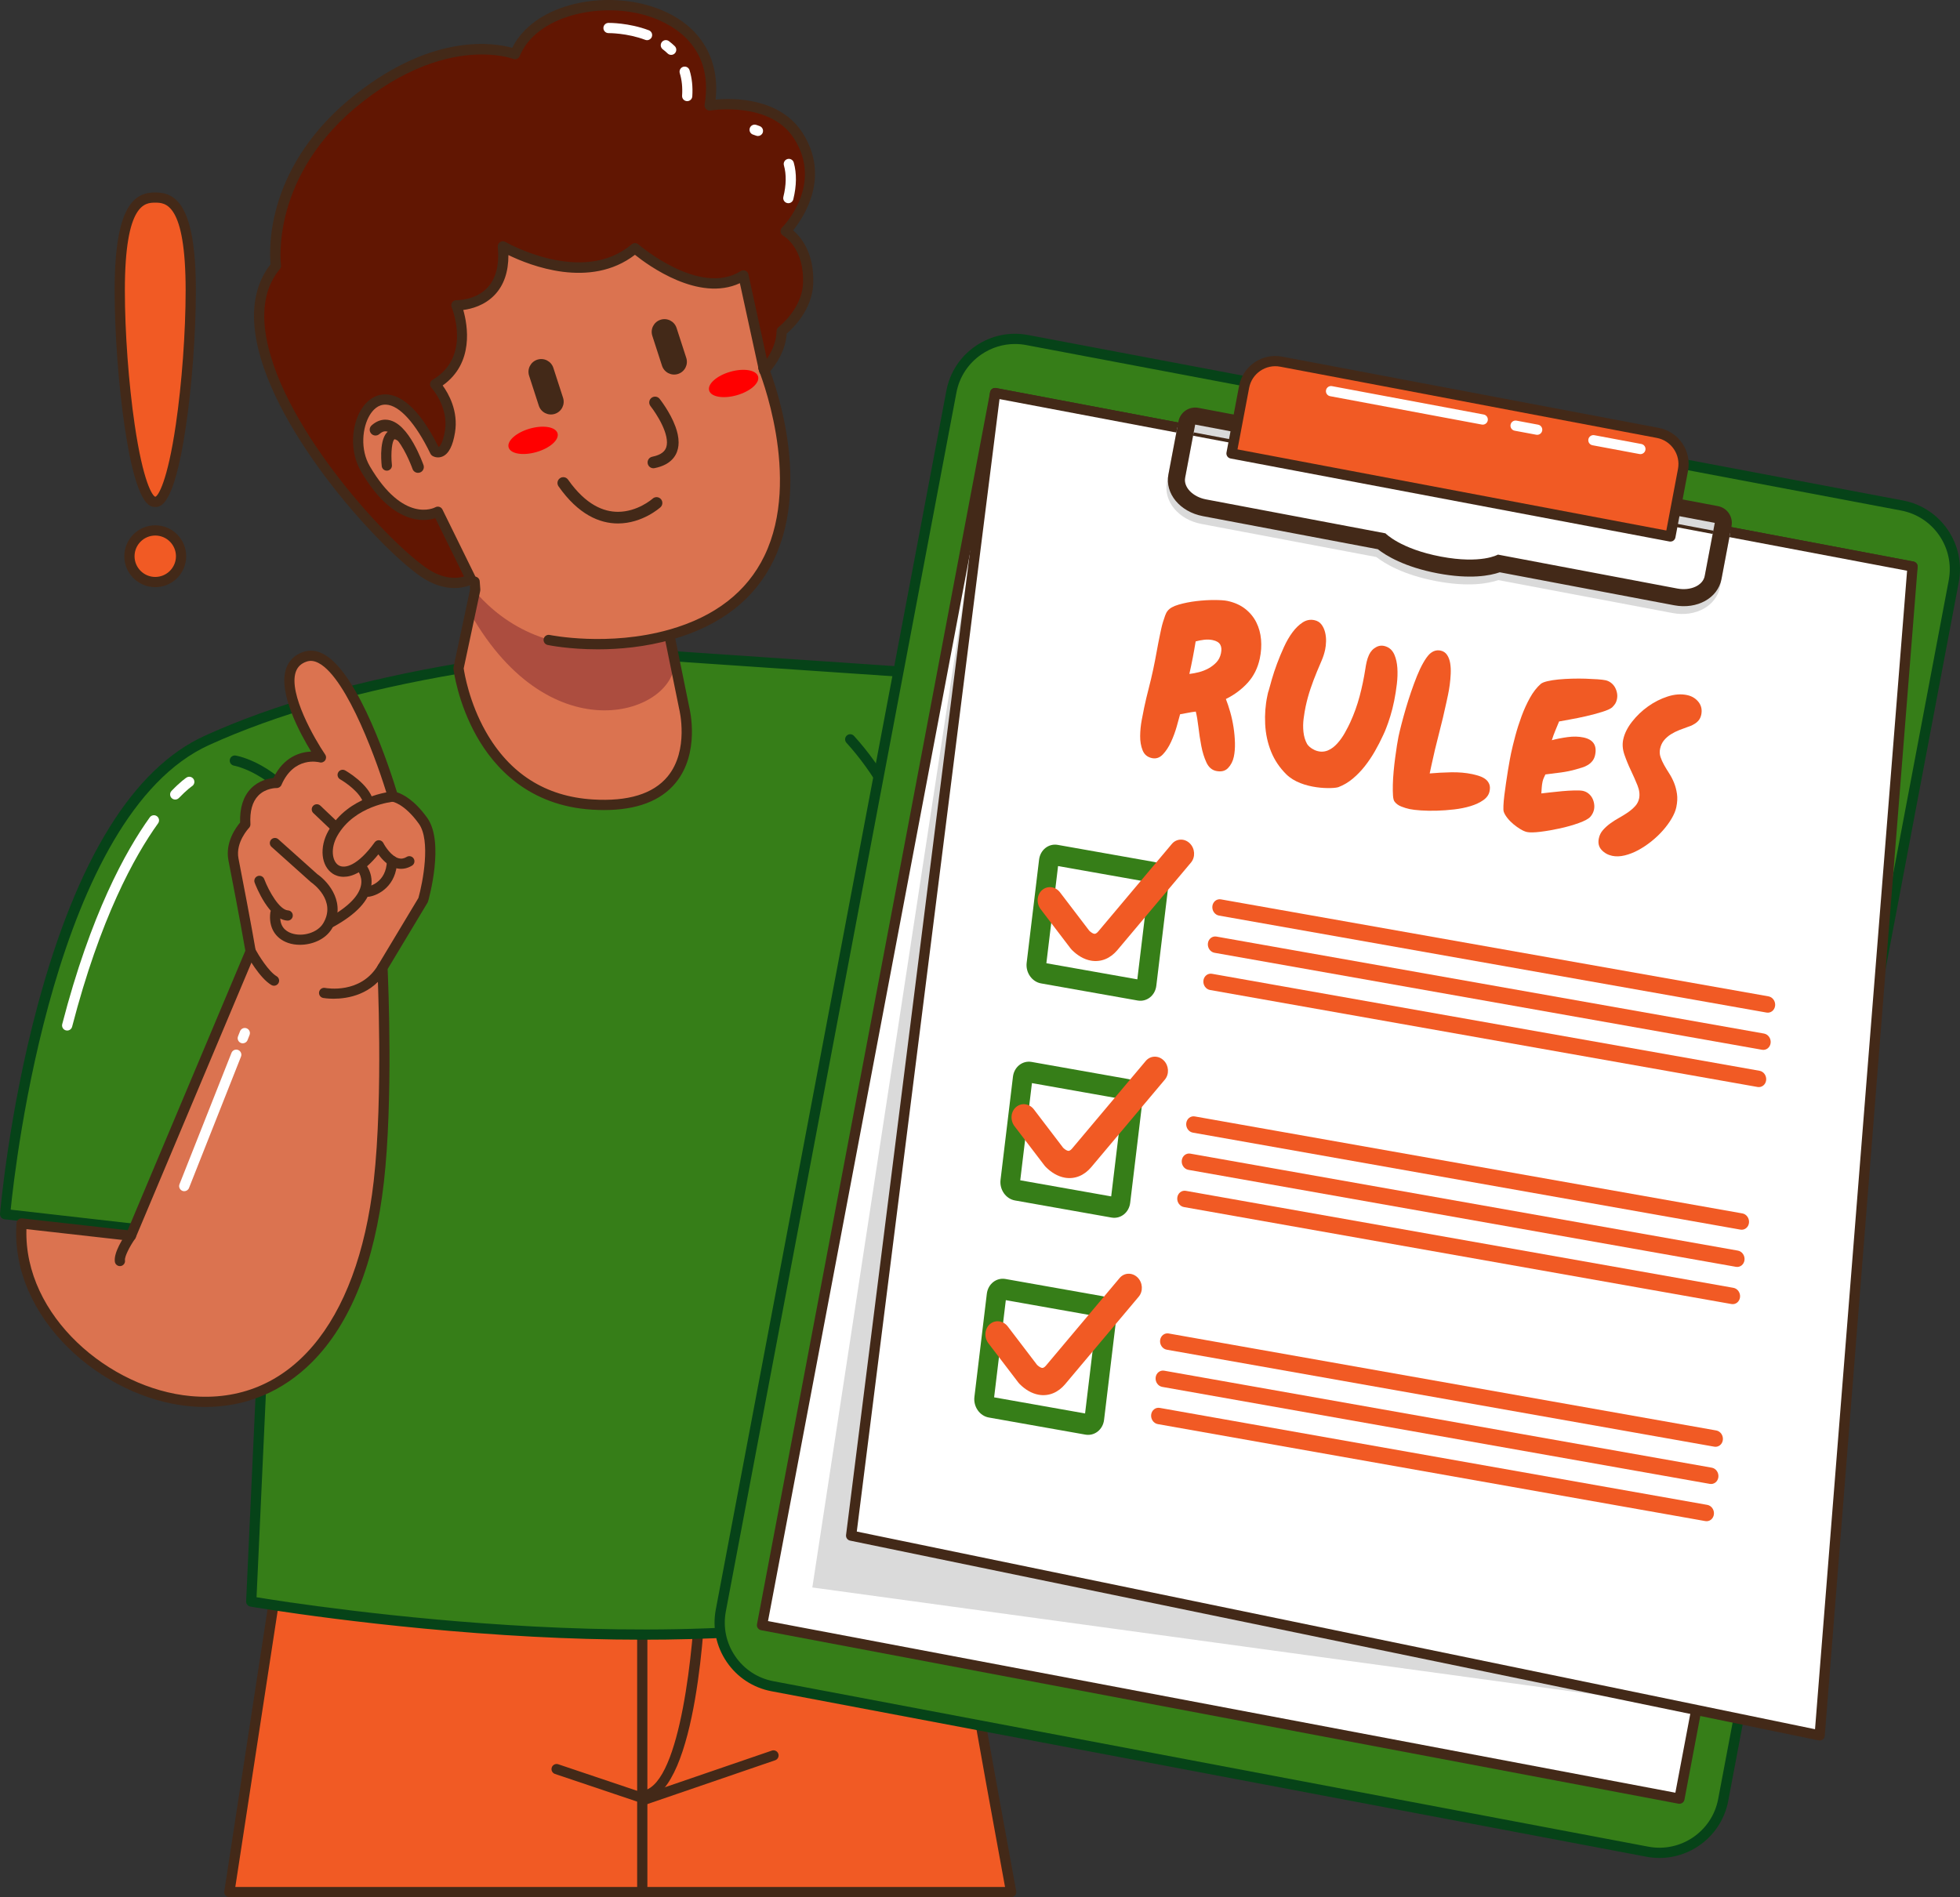 <?xml version="1.0" encoding="UTF-8"?> <svg xmlns="http://www.w3.org/2000/svg" xmlns:xlink="http://www.w3.org/1999/xlink" id="Layer_1" viewBox="0 0 766.676 742.221"><rect x="0" y="0" width="766.676" height="742.221" fill="#333333" stroke="none"/><radialGradient id="SVGID_1_" cx="-534.328" cy="1055.932" gradientTransform="matrix(224 -20.212 20.212 224 98642.797 -247216.047)" gradientUnits="userSpaceOnUse" r=".911"><stop offset="0" stop-color="#ffc5cc"></stop><stop offset=".031" stop-color="#ffc5cc"></stop><stop offset=".452" stop-color="#ffb1cc"></stop><stop offset=".679" stop-color="#ffabc5"></stop><stop offset=".998" stop-color="#ff9bb3"></stop><stop offset="1" stop-color="#ff9bb3"></stop></radialGradient><g><g><path d="m395.535 740.222c-9.222-49.986-22.073-121.314-23.242-136.824-.022-.297-262.381 5.112-262.381 5.112l-20.198 131.712z" fill="#f15a24"></path><g><path d="m395.536 742.221h-305.822c-.583 0-1.138-.255-1.518-.697s-.548-1.029-.459-1.605l20.198-131.712c.147-.961.964-1.677 1.936-1.697 0 0 65.59-1.352 131.183-2.667 32.797-.657 65.595-1.306 90.195-1.771 12.302-.232 22.553-.42 29.73-.539 3.592-.06 6.415-.103 8.339-.126.969-.012 1.713-.019 2.214-.021.773-.003 2.614-.009 2.755 1.861 1.197 15.87 15.059 92.403 23.215 136.611.108.585-.05 1.187-.43 1.643-.379.457-.943.72-1.536.72zm-303.492-4h301.089c-9.534-51.728-20.842-114.849-22.668-132.83-18.131.176-173.682 3.328-258.831 5.083z" fill="#432918"></path></g><g><path d="m251.231 740.088c-1.104 0-2-.896-2-2v-111.208c0-1.104.896-2 2-2s2 .896 2 2v111.208c0 1.104-.895 2-2 2z" fill="#432918"></path></g><g><path d="m252.299 704.444c-.917 0-1.743-.634-1.95-1.567-.24-1.078.44-2.146 1.519-2.386 14.543-3.232 19.496-57.368 20.178-77.955.037-1.104.951-1.96 2.065-1.933 1.104.037 1.969.961 1.933 2.065-.261 7.893-3.129 77.244-23.308 81.728-.148.033-.294.048-.437.048z" fill="#432918"></path></g><g><path d="m252.663 705.982-35.575-11.979c-1.047-.353-1.61-1.487-1.257-2.534s1.487-1.61 2.534-1.257l34.287 11.545 49.258-16.889c1.044-.358 2.182.199 2.541 1.244.358 1.044-.198 2.182-1.243 2.541z" fill="#432918"></path></g></g><path d="m2.772 473.286s12.946-155.357 78.946-185.357 154.256-34.853 154.256-34.853l225.21 15.318 9.94 97.71-96.554 60.904c9.744 46.771 14.257 189.267 14.257 189.267-91.96 42.772-289.782 8.554-289.782 8.554l6.42-139.854z" fill="#367e18"></path><g><path d="m118.235 462.336c-.183 0-.369-.025-.554-.079-1.062-.306-1.674-1.413-1.369-2.475 23.139-80.42 13.597-120.277 1.518-139.553-11.221-17.905-26.157-20.669-26.307-20.695-1.086-.188-1.819-1.219-1.634-2.306.184-1.087 1.206-1.823 2.297-1.639.677.112 16.714 2.984 28.932 22.355 12.584 19.949 22.632 60.943-.962 142.942-.252.879-1.053 1.45-1.921 1.45z" fill="#064318"></path></g><g><path d="m373.799 430.731c-.019 0-.037 0-.055-.001-1.104-.03-1.975-.949-1.945-2.054.024-.906 1.96-91.243-40.707-138.084-.744-.816-.685-2.081.132-2.825.816-.745 2.081-.686 2.825.132 22.914 25.155 33.042 62.151 37.504 88.759 4.818 28.73 4.25 51.897 4.244 52.128-.03 1.085-.919 1.945-1.998 1.945z" fill="#064318"></path></g><g><path d="m251.538 641.483c-15.06 0-29.605-.468-42.964-1.171-60.371-3.178-110.146-11.703-110.642-11.789-.993-.172-1.703-1.056-1.657-2.063l6.334-137.986-100.835-11.478c-1.074-.122-1.857-1.076-1.767-2.153.033-.391 3.384-39.509 14.785-81.783 15.407-57.124 37.386-92.527 65.327-105.228 26.776-12.172 60.17-21.696 99.254-28.31 1.091-.188 2.121.55 2.306 1.638.184 1.09-.549 2.122-1.639 2.306-38.743 6.556-71.805 15.979-98.266 28.007-60.252 27.387-75.809 163.856-77.598 181.77l100.743 11.469c1.045.119 1.82 1.028 1.772 2.079l-6.339 138.081c9.295 1.521 54.655 8.618 108.476 11.448 54.902 2.889 129.982 1.802 177.185-19.585-.491-14.564-5.075-143.929-14.173-187.596-.17-.817.185-1.654.891-2.1l95.506-60.243-9.644-94.799-193.803-13.181c-1.102-.074-1.935-1.029-1.86-2.131s1.012-1.937 2.131-1.859l195.486 13.296c.972.065 1.755.823 1.854 1.793l9.94 97.71c.077.755-.281 1.488-.923 1.894l-95.386 60.168c9.479 47.748 13.977 186.835 14.022 188.248.025.801-.429 1.539-1.156 1.877-36.421 16.94-89.475 21.671-137.36 21.671z" fill="#064318"></path></g><g><g><path d="m302.16 659.685 342.244 64.738c13.763 2.603 27.03-6.443 29.634-20.208l90.193-476.815c2.603-13.763-6.442-27.031-20.207-29.635l-342.243-64.736c-13.764-2.604-27.032 6.443-29.635 20.206l-90.194 476.817c-2.603 13.763 6.444 27.03 20.208 29.633z" fill="#367e18"></path><g><path d="m649.13 726.867c-1.681 0-3.385-.155-5.096-.479l-342.245-64.738c-7.182-1.357-13.405-5.431-17.522-11.47-4.118-6.038-5.637-13.318-4.279-20.5l90.194-476.817c1.358-7.181 5.432-13.403 11.471-17.521s13.32-5.641 20.501-4.278l342.242 64.736c14.825 2.805 24.604 17.147 21.801 31.973l-90.192 476.815c-2.481 13.113-13.991 22.279-26.875 22.279zm-252.113-592.287c-4.648 0-9.188 1.391-13.112 4.066-5.156 3.516-8.634 8.828-9.793 14.96l-90.194 476.817c-1.16 6.131.138 12.347 3.653 17.503 3.516 5.155 8.829 8.633 14.961 9.793l342.245 64.738c12.658 2.385 24.903-5.956 27.297-18.614l90.192-476.815c2.394-12.657-5.956-24.903-18.613-27.299l-342.243-64.736c-1.465-.276-2.934-.413-4.393-.413z" fill="#064318"></path></g><path d="m298.075 635.798 358.857 67.881 91.179-482.025-358.857-67.881h-.001z" fill="#fff"></path><g><path d="m656.932 705.679c-.124 0-.249-.012-.372-.035l-358.857-67.881c-1.085-.205-1.799-1.251-1.594-2.337l91.178-482.024c.206-1.084 1.256-1.804 2.337-1.593l358.858 67.88c.521.099.982.399 1.281.838s.411.978.313 1.499l-91.179 482.025c-.099.521-.4.981-.839 1.28-.334.229-.727.348-1.126.348zm-356.52-71.475 354.927 67.138 90.436-478.095-354.927-67.138z" fill="#432918"></path></g><path d="m663.605 668.393 84.506-446.739-358.857-67.881-.002.001-71.501 467.272z" fill="#dadada"></path><path d="m333.64 599.808 378.855 78.159 36.329-457.264-358.857-67.881-.002.001z" fill="#fff"></path><g><path d="m711.782 680.918c-.135 0-.27-.014-.404-.041l-378.854-78.159c-1.022-.211-1.71-1.173-1.58-2.209l56.325-446.985c.069-.548.361-1.042.807-1.367.447-.325 1.008-.45 1.549-.348l358.858 67.88c1.004.189 1.703 1.105 1.622 2.123l-36.329 457.265c-.045.572-.334 1.097-.793 1.441-.35.261-.771.4-1.201.4zm-376.639-81.744 374.825 77.328 36.008-453.217-355.003-67.152z" fill="#432918"></path></g><path d="m466.934 169.156 32.409 6.13 37.773 7.145 30.475 5.764 1.932.366 30.476 5.764 37.773 7.144 32.407 6.13-3.927 20.759c-.703 3.709-5.498 5.917-10.714 4.931l-27.576-5.216-42.604-8.058s-6.438 3.783-22.312.779c-15.875-3.003-21.685-9.103-21.685-9.103l-42.604-8.058-27.577-5.217c-5.216-.987-8.874-4.793-8.173-8.504zm-6.552-1.239-3.926 20.76c-1.407 7.441 4.516 14.597 13.484 16.294l27.577 5.217 40.858 7.729c3.138 2.452 10.375 6.964 23.431 9.433 12.743 2.409 20.471.905 24.27-.41l40.645 7.689 27.577 5.216c8.969 1.698 17.097-2.803 18.504-10.243l3.927-20.759c.684-3.618-1.694-7.106-5.313-7.791l-32.407-6.13-37.772-7.145-30.476-5.766-1.931-.365-30.476-5.764-37.773-7.145-32.408-6.131c-3.618-.685-7.106 1.693-7.791 5.311z" fill="#dadada"></path><path d="m467.51 166.11 32.408 6.13 37.772 7.146 30.476 5.765 1.932.366 30.474 5.765 37.773 7.145 32.409 6.13-3.928 20.76c-.701 3.71-5.498 5.917-10.712 4.931l-27.576-5.216-42.604-8.059s-6.435 3.783-22.311.781c-15.875-3.003-21.685-9.103-21.685-9.103l-42.604-8.059-27.577-5.217c-5.215-.986-8.874-4.793-8.172-8.502zm-6.552-1.239-3.927 20.759c-1.407 7.44 4.516 14.597 13.484 16.294l27.577 5.216 40.858 7.728c3.137 2.451 10.374 6.963 23.43 9.432 12.745 2.411 20.471.906 24.271-.41l40.644 7.688 27.577 5.217c8.97 1.697 17.097-2.804 18.504-10.244l3.928-20.759c.684-3.618-1.694-7.106-5.313-7.791l-32.407-6.129-37.774-7.146-30.475-5.765-1.931-.365-30.476-5.765-37.773-7.145-32.407-6.129c-3.617-.682-7.106 1.696-7.79 5.314z" fill="#432918"></path><path d="m481.722 177.403 4.925-26.035c1.273-6.73 7.76-11.152 14.488-9.879l35.579 6.729 76.153 14.405 35.578 6.73c6.729 1.272 11.153 7.759 9.879 14.489l-4.925 26.035z" fill="#f15a24"></path><g><path d="m653.399 211.878c-.124 0-.248-.012-.372-.035l-171.677-32.475c-.521-.099-.982-.399-1.281-.838s-.412-.978-.313-1.499l4.925-26.035c1.476-7.801 9.022-12.955 16.825-11.472l147.31 27.865c3.779.714 7.054 2.857 9.221 6.035 2.167 3.179 2.967 7.011 2.251 10.79l-4.925 26.035c-.099.521-.4.981-.838 1.28-.333.23-.727.349-1.126.349zm-169.34-36.068 167.747 31.731 4.553-24.07c.517-2.729-.061-5.497-1.625-7.792s-3.93-3.843-6.66-4.359l-147.31-27.865c-5.633-1.067-11.085 2.651-12.151 8.286z" fill="#432918"></path></g><path d="m393.437 508.646 35.577 6.303-4.575 38.018-35.577-6.302zm-7.428-2.51-4.857 40.357c-.46 3.821 2.066 7.432 5.642 8.065l37.766 6.69c3.575.633 6.847-1.951 7.307-5.771l4.856-40.358c.461-3.82-2.066-7.432-5.641-8.065l-37.766-6.689c-3.575-.633-6.847 1.951-7.307 5.771z" fill="#367e18"></path><path d="m437.953 499.984-28.822 34.279.022-.026c-.453.531-.806.747-1.025.838-.225.085-.333.097-.576.061-.175-.031-.43-.108-.786-.315-.356-.204-.808-.541-1.324-1.054l-3.3 3.846 3.791-3.285-11.729-15.388c-1.767-2.317-4.896-2.724-6.99-.91-2.093 1.815-2.358 5.165-.593 7.481l11.73 15.386c.134.176.336.407.493.561 1.075 1.071 2.228 1.986 3.472 2.706 1.242.718 2.581 1.239 3.971 1.484 1.926.349 3.934.13 5.71-.616 1.785-.742 3.319-1.959 4.585-3.445l.021-.025 28.821-34.279c1.803-2.144 1.591-5.516-.47-7.532-2.067-2.015-5.2-1.911-7.001.233z" fill="#f15a24"></path><path d="m452.879 557.137 214.182 37.942c1.639.291 3.138-.893 3.349-2.645s-.947-3.406-2.585-3.697l-214.182-37.943c-1.638-.289-3.139.894-3.35 2.645-.21 1.753.947 3.409 2.586 3.698z" fill="#f15a24"></path><path d="m454.631 542.58 214.182 37.943c1.64.291 3.139-.893 3.35-2.645.21-1.751-.947-3.406-2.586-3.695l-214.182-37.943c-1.638-.29-3.139.893-3.349 2.644-.211 1.752.947 3.407 2.585 3.696z" fill="#f15a24"></path><path d="m456.382 528.024 214.182 37.943c1.639.29 3.139-.894 3.349-2.646.211-1.751-.947-3.406-2.585-3.697l-214.183-37.942c-1.638-.29-3.138.893-3.349 2.645-.21 1.751.948 3.406 2.586 3.697z" fill="#f15a24"></path><path d="m403.655 423.729 35.577 6.303-4.575 38.019-35.577-6.303zm-7.426-2.509-4.857 40.356c-.46 3.819 2.066 7.432 5.64 8.064l37.766 6.69c3.575.633 6.847-1.951 7.307-5.771l4.857-40.357c.46-3.821-2.066-7.432-5.642-8.065l-37.766-6.69c-3.575-.631-6.846 1.953-7.305 5.773z" fill="#367e18"></path><path d="m448.172 415.068-28.822 34.278.023-.026c-.453.53-.807.745-1.025.838-.227.083-.334.097-.578.061-.176-.032-.429-.109-.787-.316-.355-.203-.808-.54-1.323-1.054l-3.302 3.847 3.791-3.286-11.729-15.387c-1.768-2.316-4.895-2.724-6.989-.909s-2.36 5.164-.594 7.481l11.731 15.387c.132.175.337.406.491.56 1.075 1.071 2.23 1.986 3.473 2.706 1.242.717 2.58 1.238 3.971 1.483 1.925.349 3.935.13 5.711-.616 1.783-.742 3.318-1.959 4.584-3.444l.021-.025 28.82-34.279c1.803-2.144 1.594-5.516-.469-7.531-2.063-2.016-5.196-1.912-6.998.232z" fill="#f15a24"></path><path d="m463.098 472.222 214.182 37.942c1.639.291 3.139-.893 3.349-2.646.211-1.751-.948-3.405-2.586-3.696l-214.182-37.942c-1.639-.29-3.139.893-3.348 2.645-.211 1.75.947 3.407 2.585 3.697z" fill="#f15a24"></path><path d="m464.85 457.664 214.182 37.943c1.639.291 3.139-.893 3.349-2.645.211-1.752-.947-3.406-2.585-3.697l-214.182-37.942c-1.639-.29-3.139.894-3.349 2.646-.211 1.75.947 3.406 2.585 3.695z" fill="#f15a24"></path><path d="m466.601 443.107 214.182 37.942c1.64.291 3.139-.893 3.349-2.644.21-1.752-.947-3.406-2.586-3.696l-214.181-37.942c-1.64-.291-3.138.893-3.349 2.644-.21 1.752.948 3.407 2.585 3.696z" fill="#f15a24"></path><path d="m413.876 338.814 35.577 6.303-4.576 38.017-35.577-6.302zm-7.427-2.51-4.857 40.357c-.46 3.821 2.066 7.432 5.64 8.064l37.766 6.69c3.576.633 6.847-1.95 7.307-5.771l4.857-40.357c.46-3.819-2.066-7.432-5.641-8.065l-37.766-6.69c-3.577-.632-6.846 1.952-7.306 5.772z" fill="#367e18"></path><g fill="#f15a24"><path d="m458.391 330.153-28.821 34.279.022-.026c-.453.531-.807.746-1.026.837-.226.085-.332.097-.576.063-.176-.031-.429-.109-.787-.316-.357-.205-.809-.541-1.325-1.055l-3.299 3.846 3.791-3.285-11.731-15.387c-1.766-2.316-4.894-2.724-6.988-.909-2.094 1.814-2.36 5.164-.593 7.48l11.729 15.386c.134.175.338.407.492.561 1.075 1.071 2.229 1.986 3.473 2.706 1.242.719 2.581 1.238 3.971 1.484 1.925.349 3.935.13 5.71-.617 1.784-.742 3.319-1.958 4.584-3.444l.021-.025 28.821-34.279c1.803-2.144 1.592-5.515-.471-7.531-2.061-2.016-5.196-1.913-6.997.232z"></path><path d="m473.318 387.305 214.181 37.943c1.638.289 3.139-.893 3.35-2.645.21-1.751-.947-3.406-2.587-3.696l-214.182-37.943c-1.638-.29-3.137.895-3.349 2.645-.209 1.752.948 3.406 2.587 3.696z"></path><path d="m475.07 372.748 214.182 37.943c1.638.289 3.139-.893 3.349-2.646.211-1.751-.948-3.405-2.585-3.697l-214.182-37.942c-1.638-.289-3.138.894-3.349 2.645-.211 1.752.946 3.407 2.585 3.697z"></path><path d="m476.822 358.192 214.182 37.942c1.638.289 3.139-.893 3.349-2.646.211-1.751-.948-3.405-2.587-3.696l-214.181-37.942c-1.638-.289-3.138.894-3.349 2.644-.211 1.752.947 3.407 2.586 3.698z"></path><path d="m619.408 288.514c-1.885-.402-3.956-.45-6.217-.146-2.26.305-4.317.709-6.171 1.214.384-1.27.833-2.51 1.344-3.723.514-1.211 1.01-2.416 1.49-3.608.822-.162 2.243-.421 4.261-.779 2.018-.355 4.137-.79 6.358-1.299 2.219-.509 4.294-1.067 6.224-1.668 1.929-.6 3.239-1.192 3.927-1.777.502-.511.899-.989 1.192-1.434.291-.444.513-1.016.663-1.716.172-.807.187-1.606.047-2.397-.141-.789-.404-1.534-.787-2.236-.386-.701-.904-1.305-1.556-1.81-.651-.506-1.382-.845-2.188-1.017-.7-.149-1.744-.274-3.13-.373-1.386-.098-2.932-.176-4.636-.231-1.706-.055-3.492-.057-5.36-.007-1.869.052-3.622.156-5.26.312-1.638.157-3.079.384-4.325.681-1.245.297-2.109.645-2.589 1.05-1.595 1.403-3.011 3.226-4.25 5.466-1.239 2.241-2.327 4.625-3.26 7.156-.935 2.531-1.747 5.073-2.433 7.627-.687 2.556-1.244 4.83-1.669 6.821-.115.538-.286 1.403-.511 2.593-.227 1.191-.463 2.56-.71 4.111-.246 1.553-.499 3.188-.753 4.906-.255 1.718-.477 3.346-.664 4.882-.188 1.537-.309 2.89-.361 4.06-.054 1.17-.013 1.968.122 2.39.238.727.7 1.53 1.386 2.408.685.878 1.48 1.696 2.389 2.452.907.758 1.835 1.419 2.784 1.989.946.568 1.797.932 2.553 1.094 1.075.23 2.828.197 5.256-.1s4.971-.739 7.629-1.325c2.658-.585 5.114-1.284 7.373-2.097 2.255-.813 3.751-1.617 4.485-2.419.744-.853 1.228-1.79 1.447-2.815.16-.753.173-1.539.038-2.356s-.385-1.56-.749-2.228c-.363-.669-.858-1.253-1.482-1.753-.626-.498-1.341-.835-2.149-1.008-.7-.149-1.814-.203-3.343-.166-1.528.04-3.126.135-4.789.285-1.667.15-3.263.317-4.793.497-1.531.179-2.641.307-3.333.384.052-.777.107-1.552.161-2.33.053-.776.161-1.541.322-2.295.104-.485.263-.97.481-1.459.216-.489.424-.935.625-1.345 2.022-.243 4.046-.498 6.076-.77 2.028-.27 4.001-.677 5.919-1.225.779-.227 1.578-.465 2.391-.713.813-.25 1.56-.581 2.24-1 .68-.415 1.27-.937 1.77-1.564.5-.624.847-1.394 1.044-2.309.801-3.771-.707-6.063-4.529-6.88z"></path><path d="m664.414 274.661c-1.104-1.417-2.599-2.329-4.483-2.732-2.368-.506-4.914-.318-7.636.564-2.721.883-5.277 2.18-7.671 3.892-2.393 1.714-4.481 3.714-6.265 6.007-1.785 2.293-2.925 4.597-3.419 6.911-.403 1.885-.248 3.86.465 5.925.711 2.066 1.554 4.118 2.525 6.155.972 2.038 1.833 3.996 2.587 5.872.751 1.879.961 3.597.628 5.158-.241 1.131-.765 2.131-1.57 3.001-.806.87-1.737 1.67-2.793 2.402-1.059.731-2.208 1.441-3.454 2.132-1.245.692-2.403 1.429-3.471 2.213-1.069.784-2.012 1.637-2.828 2.561-.817.923-1.358 2.004-1.621 3.242-.392 1.831-.039 3.341 1.057 4.532 1.097 1.19 2.478 1.966 4.147 2.323 1.507.322 3.152.264 4.935-.17 1.782-.435 3.546-1.128 5.298-2.075 1.749-.947 3.457-2.089 5.122-3.422 1.664-1.333 3.164-2.756 4.502-4.274 1.338-1.514 2.469-3.06 3.396-4.635.928-1.575 1.536-3.035 1.825-4.382.414-1.938.505-3.69.279-5.258-.227-1.569-.608-3.016-1.141-4.34-.534-1.323-1.171-2.556-1.911-3.701-.742-1.143-1.408-2.244-1.998-3.298-.591-1.056-1.059-2.097-1.4-3.128-.342-1.03-.393-2.11-.151-3.242.276-1.292.792-2.391 1.549-3.3.756-.906 1.655-1.686 2.695-2.336 1.039-.651 2.141-1.202 3.308-1.657s2.297-.873 3.393-1.259c1.204-.362 2.293-.916 3.27-1.666.975-.749 1.595-1.74 1.861-2.979.419-1.939.073-3.617-1.03-5.036z"></path><path d="m491.417 243.464c-1.026-2.047-2.479-3.809-4.359-5.282-1.881-1.47-4.194-2.499-6.939-3.087-1.078-.23-2.754-.349-5.032-.357s-4.644.134-7.099.424c-2.456.292-4.747.746-6.876 1.359-2.13.614-3.585 1.428-4.365 2.445-.374.427-.699 1.033-.979 1.817-.281.785-.556 1.613-.826 2.483-.271.872-.495 1.724-.673 2.558-.179.836-.326 1.523-.441 2.059-.507 2.369-.967 4.72-1.38 7.05-.415 2.333-.869 4.656-1.363 6.97-.542 2.531-1.128 5.009-1.758 7.435-.632 2.427-1.218 4.905-1.758 7.434-.253 1.184-.575 2.82-.963 4.902-.391 2.085-.595 4.165-.617 6.243-.023 2.079.295 3.949.954 5.609.658 1.66 1.875 2.68 3.652 3.06 1.614.345 3.04-.138 4.278-1.449 1.237-1.312 2.304-2.94 3.198-4.89.894-1.947 1.63-3.942 2.209-5.987.577-2.043 1.019-3.653 1.327-4.824 1.05-.169 2.075-.36 3.077-.567s2.021-.369 3.059-.485c.4 1.549.743 3.565 1.03 6.044.284 2.483.66 4.942 1.125 7.376.464 2.436 1.129 4.59 1.996 6.463.865 1.875 2.133 2.989 3.802 3.346 1.991.425 3.551.042 4.68-1.152 1.128-1.195 1.875-2.652 2.244-4.375.345-1.615.492-3.427.444-5.435-.05-2.007-.233-4.047-.552-6.113-.318-2.066-.751-4.058-1.297-5.977-.547-1.918-1.114-3.614-1.698-5.09 3.336-1.651 6.181-3.773 8.538-6.365 2.354-2.592 3.93-5.747 4.725-9.46.541-2.53.704-5.013.495-7.451-.215-2.439-.832-4.683-1.858-6.731zm-13.821 12.118c-.297 1.399-.886 2.567-1.763 3.507-.877.939-1.906 1.733-3.084 2.381-1.181.649-2.426 1.142-3.736 1.481-1.311.339-2.573.577-3.783.711.95-4.188 1.773-8.43 2.467-12.729 1.019-.29 2.121-.504 3.304-.644s2.313-.097 3.391.134c1.453.311 2.425.899 2.916 1.762.492.864.588 1.997.288 3.397z"></path><path d="m546.594 261.328c-.133-1.965-.513-3.683-1.143-5.151-.632-1.467-1.573-2.487-2.825-3.059-1.503-.685-2.906-.692-4.212-.016-1.307.674-2.281 1.713-2.92 3.114-.39.852-.691 1.742-.903 2.673-.215.932-.391 1.88-.528 2.846-.562 3.616-1.305 7.164-2.229 10.646-.925 3.48-2.141 6.875-3.651 10.18-.526 1.152-1.218 2.501-2.074 4.046-.858 1.546-1.842 2.94-2.955 4.186-1.114 1.248-2.355 2.231-3.78 2.812-3.805 1.552-7.363-1.209-8.111-2.581-.75-1.369-1.217-2.933-1.404-4.691-.188-1.757-.159-3.539.087-5.344.245-1.806.5-3.326.765-4.564.518-2.422 1.158-4.761 1.923-7.019.763-2.257 1.608-4.498 2.535-6.721.579-1.395 1.175-2.801 1.788-4.219.613-1.417 1.074-2.852 1.385-4.305.207-.969.326-2.054.359-3.259.032-1.204-.096-2.385-.382-3.543-.288-1.16-.76-2.173-1.418-3.048-.659-.871-1.58-1.435-2.763-1.688-1.616-.345-3.141-.052-4.578.879-1.438.93-2.77 2.223-3.995 3.873-1.226 1.652-2.342 3.581-3.347 5.787-1.008 2.205-1.906 4.378-2.701 6.515-.795 2.139-1.468 4.162-2.016 6.071-.549 1.909-.972 3.423-1.266 4.541-.113.258-.202.548-.271.871s-.144.674-.225 1.05c-.76 3.553-1.042 7.25-.85 11.09.191 3.842.97 7.443 2.334 10.801 1.364 3.36 3.361 6.281 5.924 8.823 6.095 6.045 18.466 5.758 20.447 4.998s3.825-1.853 5.538-3.281c1.71-1.428 3.284-3.052 4.724-4.879 1.436-1.823 2.754-3.779 3.949-5.866 1.195-2.088 2.261-4.156 3.198-6.211.249-.549.484-1.063.701-1.539.218-.474.415-.975.595-1.499.452-1.124.967-2.614 1.542-4.471.575-1.854 1.077-3.849 1.507-5.984.429-2.132.777-4.319 1.043-6.558s.333-4.341.203-6.306z"></path><path d="m581.089 304.851c-.652-.506-1.439-.912-2.358-1.222-.92-.309-1.836-.561-2.751-.758-2.584-.552-5.374-.797-8.371-.734s-5.787.213-8.37.449l.674-3.149c.898-4.199 1.88-8.335 2.949-12.414 1.068-4.078 2.051-8.215 2.95-12.415.149-.699.351-1.642.604-2.826.253-1.183.474-2.487.667-3.91.19-1.422.319-2.874.381-4.351.063-1.478-.012-2.844-.221-4.1-.211-1.255-.615-2.327-1.213-3.215-.599-.888-1.436-1.448-2.512-1.678-1.562-.334-3.01.117-4.343 1.354-.789.788-1.611 1.934-2.466 3.44-.857 1.507-1.676 3.231-2.457 5.175-.782 1.944-1.549 4.017-2.301 6.22-.753 2.203-1.443 4.379-2.071 6.523-.627 2.146-1.186 4.166-1.675 6.059-.489 1.894-.877 3.513-1.166 4.859-.172.808-.373 1.948-.604 3.418-.23 1.471-.462 3.081-.695 4.832-.236 1.753-.437 3.552-.607 5.402-.171 1.85-.275 3.586-.311 5.21-.039 1.625-.016 3.037.065 4.236.082 1.199.302 2.005.665 2.421.616.807 1.482 1.427 2.6 1.865 1.117.435 2.186.764 3.21.981 1.076.23 2.572.409 4.487.537 1.914.127 3.976.16 6.184.098 2.209-.062 4.467-.227 6.775-.494s4.441-.698 6.398-1.292c1.955-.595 3.612-1.366 4.97-2.316 1.356-.949 2.179-2.095 2.466-3.442.244-1.13.207-2.079-.106-2.851-.314-.769-.797-1.406-1.447-1.912z"></path></g></g><g><path d="m641.662 177.662c-.122 0-.246-.011-.37-.034l-18.38-3.438c-1.086-.203-1.801-1.248-1.598-2.334.203-1.085 1.253-1.802 2.333-1.598l18.38 3.438c1.086.203 1.801 1.248 1.598 2.334-.18.961-1.019 1.632-1.963 1.632z" fill="#fff"></path></g><g><path d="m601.285 170.109c-.122 0-.246-.011-.37-.034l-8.447-1.579c-1.085-.203-1.801-1.248-1.598-2.333.203-1.086 1.25-1.802 2.333-1.599l8.447 1.579c1.085.203 1.801 1.248 1.598 2.333-.179.962-1.019 1.633-1.963 1.633z" fill="#fff"></path></g><g><path d="m579.989 166.127c-.122 0-.246-.011-.37-.034l-59.337-11.099c-1.086-.203-1.801-1.248-1.598-2.334.203-1.085 1.248-1.802 2.333-1.598l59.337 11.099c1.086.203 1.801 1.248 1.598 2.334-.179.961-1.019 1.632-1.963 1.632z" fill="#fff"></path></g></g><g><path d="m26.275 403.167c-.166 0-.335-.021-.503-.064-1.069-.276-1.711-1.368-1.434-2.438 11.138-42.961 24.771-67.705 34.246-80.897.645-.897 1.896-1.102 2.791-.457.897.644 1.102 1.894.458 2.791-9.277 12.915-22.64 37.203-33.623 79.567-.234.901-1.046 1.498-1.935 1.498z" fill="#fff"></path></g><g><path d="m68.539 312.798c-.5 0-1-.186-1.387-.56-.796-.767-.819-2.032-.053-2.828 3.536-3.671 5.745-5.14 5.837-5.201.922-.607 2.163-.352 2.77.571.606.921.353 2.158-.566 2.767-.038.025-1.992 1.35-5.16 4.639-.393.407-.916.612-1.441.612z" fill="#fff"></path></g><path d="m165.461 321.087c-6.416-8.911-11.762-9.446-11.762-9.446s-17.644-60.416-34.396-54.713 6.238 39.386 6.238 39.386-11.584-3.208-17.287 9.98c0 0-13.26-.48-12.297 16.218 0 0-6.095 6.215-4.634 13.723 5.228 26.851 6.713 35.941 6.713 35.941l-46.826 111.271-42.758-4.815c-4.776 66.303 123.874 123.336 139.723-16.396 3.866-34.086 1.426-83.644 1.426-83.644l15.921-26.495c-.001 0 6.355-22.099-.061-31.01z" fill="#db7350"></path><g><path d="m80.237 550.434c-2.002 0-4.026-.095-6.076-.285-34.168-3.167-70.382-34.486-67.704-71.66.039-.543.298-1.047.716-1.395s.957-.515 1.502-.449l41.271 4.647 46.021-109.356c-.401-2.361-2.149-12.413-6.608-35.317-1.366-7.018 2.917-12.885 4.563-14.829-.185-5.776 1.253-10.269 4.278-13.358 3-3.065 6.751-3.865 8.742-4.068 4.068-8.324 10.491-10.148 14.758-10.341-4.27-6.983-12.966-22.923-9.82-32.356 1.079-3.235 3.359-5.466 6.779-6.63 2.507-.854 5.121-.589 7.767.787 14.088 7.321 26.63 46.799 28.86 54.145 2.219.703 6.742 2.931 11.798 9.952 6.904 9.588.629 31.791.358 32.731-.048.168-.118.328-.208.478l-15.609 25.977c.26 5.808 2.145 51.541-1.464 83.357-3.592 31.67-13.075 55.389-28.184 70.498-11.497 11.496-25.83 17.471-41.74 17.472zm-69.898-69.577c-1.046 34.02 32.508 62.372 64.191 65.309 38.494 3.566 65.276-27.892 71.657-84.155 3.803-33.53 1.44-82.825 1.416-83.319-.02-.396.079-.789.283-1.129l15.784-26.267c1.711-6.101 4.894-22.478.169-29.039-5.683-7.894-10.33-8.623-10.376-8.63-.78-.108-1.462-.669-1.683-1.425-3.708-12.689-15.821-46.919-27.198-52.831-1.664-.863-3.177-1.045-4.633-.549-2.203.75-3.601 2.094-4.273 4.107-2.825 8.467 7.356 26.156 11.518 32.259.473.693.463 1.608-.025 2.291-.489.683-1.353.986-2.16.764-.395-.106-10.006-2.513-14.917 8.847-.327.757-1.094 1.236-1.908 1.205-.023-.003-4.211-.072-7.156 2.968-2.326 2.401-3.359 6.148-3.072 11.136.033.563-.174 1.113-.569 1.516-.05.052-5.336 5.585-4.098 11.94 5.173 26.573 6.708 35.908 6.723 36 .061.371.016.751-.13 1.098l-46.829 111.27c-.344.818-1.19 1.314-2.067 1.212zm155.182-128.76h.01z" fill="#432918"></path></g><g><path d="m94.968 408.168c-.245 0-.494-.046-.735-.142-1.027-.406-1.531-1.567-1.125-2.595l.791-2c.406-1.028 1.567-1.533 2.595-1.124 1.027.406 1.531 1.567 1.125 2.595l-.791 2c-.31.786-1.063 1.266-1.86 1.266z" fill="#fff"></path></g><g><path d="m72.074 466.02c-.245 0-.494-.046-.735-.142-1.027-.406-1.53-1.568-1.124-2.596l20.336-51.39c.406-1.027 1.57-1.53 2.596-1.123 1.027.406 1.53 1.568 1.124 2.596l-20.336 51.39c-.311.785-1.064 1.265-1.861 1.265z" fill="#fff"></path></g><g><path d="m130.482 390.722c-2.429 0-4.026-.295-4.078-.305-1.084-.212-1.792-1.262-1.58-2.347.211-1.082 1.26-1.788 2.342-1.58.573.107 13.943 2.506 20.712-8.917.563-.951 1.79-1.264 2.74-.701s1.264 1.79.701 2.74c-5.696 9.614-15.37 11.11-20.837 11.11z" fill="#432918"></path></g><g><path d="m107.182 385.642c-.342 0-.689-.088-1.006-.272-4.626-2.699-9.372-11.27-9.898-12.238-.527-.97-.168-2.184.803-2.711.97-.528 2.185-.168 2.712.802 1.283 2.359 5.293 8.881 8.399 10.692.954.557 1.276 1.781.72 2.735-.372.636-1.042.992-1.73.992z" fill="#432918"></path></g><g><path d="m134.446 343.027c-2.047 0-3.492-.708-4.223-1.177-4.654-2.988-5.413-10.402-1.728-16.881 7.797-13.707 24.334-15.262 25.034-15.321 1.109-.099 2.069.724 2.162 1.824.094 1.101-.723 2.068-1.823 2.162-.148.013-15.156 1.464-21.896 13.313-2.81 4.938-2.055 9.952.413 11.536 2.435 1.563 7.609.163 14.167-8.942.409-.568 1.086-.891 1.783-.824.698.056 1.315.473 1.629 1.099.695 1.38 3.116 5.143 5.904 5.943 1.088.314 2.109.146 3.212-.521.944-.573 2.175-.271 2.747.676.572.944.27 2.174-.675 2.746-2.041 1.236-4.255 1.56-6.401.94-3.005-.869-5.316-3.375-6.746-5.363-5.7 7.064-10.363 8.79-13.559 8.79z" fill="#432918"></path></g><g><path d="m144.015 315.603c-.881 0-1.688-.587-1.93-1.479-1.083-3.998-6.888-8.023-9.033-9.237-.96-.543-1.3-1.763-.757-2.724.542-.962 1.76-1.302 2.723-.76.374.211 9.185 5.238 10.929 11.676.289 1.065-.342 2.164-1.408 2.453-.176.048-.351.071-.524.071z" fill="#432918"></path></g><g><path d="m131.065 325.404c-.495 0-.99-.183-1.377-.55l-7.129-6.772c-.801-.761-.833-2.027-.073-2.828.761-.8 2.027-.833 2.828-.072l7.129 6.772c.801.761.833 2.027.073 2.828-.394.413-.922.622-1.451.622z" fill="#432918"></path></g><g><path d="m117.331 369.623c-1.655 0-3.257-.25-4.678-.747-5.05-1.765-7.637-6.198-6.918-11.862.139-1.095 1.142-1.868 2.235-1.732 1.096.14 1.872 1.14 1.732 2.236-.611 4.82 1.985 6.784 4.27 7.582 4.433 1.553 10.234-.237 12.414-3.823 5.456-8.978-4.234-15.798-4.649-16.084-.07-.048-.141-.103-.204-.159l-15.327-13.723c-.823-.737-.893-2.001-.156-2.824.736-.824 2.001-.894 2.824-.156l15.232 13.638c4.613 3.205 11.598 11.677 5.698 21.387-2.56 4.209-7.731 6.267-12.473 6.267z" fill="#432918"></path></g><g><path d="m112.532 360.157c-.04 0-.08-.001-.12-.004-7.147-.42-12.245-13.359-12.802-14.833-.391-1.033.129-2.187 1.162-2.578 1.033-.389 2.187.129 2.579 1.161 1.887 4.974 6.019 12.064 9.297 12.258 1.103.064 1.944 1.011 1.879 2.113-.062 1.063-.944 1.883-1.995 1.883z" fill="#432918"></path></g><g><path d="m129.463 362.83c-.707 0-1.391-.374-1.755-1.037-.532-.969-.178-2.185.79-2.716 7.712-4.235 12.128-8.747 12.773-13.049.53-3.54-1.672-5.854-1.767-5.95-.765-.787-.759-2.05.022-2.822.78-.771 2.03-.777 2.81-.002.151.149 3.685 3.736 2.905 9.269-.804 5.699-5.789 11.103-14.817 16.061-.306.167-.636.246-.961.246z" fill="#432918"></path></g><g><path d="m144.072 350.83c-.973 0-1.825-.71-1.975-1.701-.165-1.088.581-2.104 1.667-2.274.323-.054 7.383-1.332 7.579-10.129.024-1.104.93-2.015 2.044-1.954 1.104.024 1.979.939 1.955 2.044-.218 9.788-7.27 13.433-10.968 13.992-.101.015-.202.022-.302.022z" fill="#432918"></path></g><g><path d="m74.615 113.616c0 32.875-6.017 82.719-13.886 82.719s-13.886-49.845-13.886-82.719 7.406-36.33 13.886-36.33 13.886 3.455 13.886 36.33z" fill="#f15a24"></path><g><path d="m60.728 198.335c-1.985 0-7.257 0-11.872-30.734-2.476-16.492-4.014-37.178-4.014-53.984 0-33.777 8.03-38.331 15.886-38.331s15.886 4.554 15.886 38.331c0 16.807-1.538 37.492-4.014 53.984-4.614 30.734-9.887 30.734-11.872 30.734zm0-119.05c-3.858 0-11.886 0-11.886 34.331 0 16.254 1.472 36.377 3.84 52.516 3.287 22.396 6.937 27.953 8.065 28.205 1.089-.252 4.739-5.809 8.026-28.204 2.369-16.139 3.84-36.262 3.84-52.517.001-34.331-8.027-34.331-11.885-34.331z" fill="#432918"></path></g></g><g><circle cx="60.728" cy="217.612" fill="#f15a24" r="10.099"></circle><g><path d="m60.728 229.711c-6.671 0-12.099-5.428-12.099-12.099s5.427-12.099 12.099-12.099 12.099 5.428 12.099 12.099-5.427 12.099-12.099 12.099zm0-20.197c-4.466 0-8.099 3.633-8.099 8.099s3.633 8.099 8.099 8.099 8.099-3.633 8.099-8.099-3.633-8.099-8.099-8.099z" fill="#432918"></path></g></g><g><path d="m46.904 495.326c-.97 0-1.822-.707-1.974-1.695-.555-3.605 3.415-9.587 4.644-11.335.636-.902 1.882-1.119 2.786-.484.903.636 1.121 1.883.485 2.786-2.083 2.965-4.173 7.058-3.962 8.424.168 1.092-.581 2.113-1.672 2.281-.103.015-.206.023-.307.023z" fill="#432918"></path></g><g><path d="m256.95 226.328c-36.131-32.203-67.712-7.634-67.712-7.634l-10.124 43.639s8.554 54.297 60.832 51.921c40.399-1.836 26.139-44.673 26.139-44.673z" fill="#db7350"></path><path d="m263.807 258.796-6.857-32.468c-36.131-32.203-67.712-7.634-67.712-7.634l-5.224 21.341c31.932 56.159 80.407 38.575 79.793 18.761z" fill="#ac4d3f"></path><path d="m165.406 185.634-.021.032c-.058.091-.079.122-.078.122 0 0 .094-.146.099-.154" fill="url(#SVGID_1_)"></path><path clip-rule="evenodd" d="m133.532 171.931c11.028 35.222 38.593 35.899 38.593 35.899s17.182 56.518 79.851 42.871c28.82-6.276 54.625-20.736 54.964-60.931.206-24.513-21.525-101.744-21.525-101.744s-17.305-55.591-97.201-29.704c-43.773 14.181-71.727 59.17-54.682 113.609z" fill="#db7350" fill-rule="evenodd"></path><g fill="#432918"><path d="m206.967 146.992c-.849-2.62.587-5.431 3.207-6.28s5.431.587 6.28 3.207c.244.752 3.55 10.956 3.794 11.708.849 2.62-.587 5.431-3.207 6.28s-5.431-.587-6.28-3.207c-.244-.752-3.55-10.956-3.794-11.708z"></path><path d="m255.162 131.376c-.849-2.62.587-5.431 3.207-6.28s5.431.587 6.28 3.207c.244.752 3.55 10.956 3.794 11.708.849 2.62-.587 5.432-3.207 6.281-2.619.849-5.431-.587-6.28-3.207-.244-.753-3.55-10.956-3.794-11.709z"></path><path d="m254.45 158.869c.06.074 1.733 2.203 3.348 5.064.808 1.428 1.6 3.039 2.173 4.636.577 1.596.923 3.177.919 4.502 0 .701-.092 1.328-.27 1.876-.276.823-.707 1.489-1.522 2.13-.816.633-2.07 1.225-3.956 1.603-1.234.247-2.034 1.447-1.786 2.681.247 1.234 1.447 2.033 2.681 1.786 1.596-.32 2.989-.789 4.193-1.414 1.805-.93 3.184-2.254 4.035-3.795.857-1.539 1.183-3.228 1.182-4.868-.004-2.109-.513-4.18-1.221-6.135-1.068-2.928-2.607-5.611-3.883-7.598-1.277-1.984-2.294-3.264-2.329-3.307-.784-.984-2.217-1.147-3.201-.363s-1.146 2.217-.363 3.202z"></path><path d="m165.661 181.96c-.028-.073-1.473-4.223-3.9-8.5-1.221-2.141-2.678-4.319-4.44-6.077-.884-.877-1.851-1.653-2.946-2.237-1.09-.581-2.333-.965-3.662-.965-.922-.001-1.869.189-2.77.568-.903.379-1.76.938-2.568 1.656-.941.835-1.027 2.275-.191 3.216.835.941 2.275 1.027 3.216.191.495-.439.932-.705 1.306-.862.376-.156.69-.212 1.007-.214.451.001.942.124 1.524.432 1.015.528 2.218 1.662 3.326 3.118 1.676 2.177 3.162 5.01 4.19 7.269.516 1.13.922 2.119 1.197 2.819.137.35.242.628.311.815.035.094.06.165.077.211l.018.05.004.011c.415 1.188 1.715 1.814 2.902 1.399 1.188-.413 1.814-1.713 1.399-2.9z"></path><path d="m255.285 195.077.007.008-.007-.008.007.008-.007-.008c-.091.082-1.611 1.406-4.047 2.676-2.439 1.275-5.771 2.482-9.517 2.479-2.821-.004-5.891-.659-9.179-2.535-3.284-1.879-6.799-5.011-10.34-10.053-.723-1.03-2.144-1.278-3.173-.555-1.03.723-1.278 2.144-.555 3.173 3.842 5.473 7.836 9.119 11.806 11.39 3.966 2.274 7.897 3.141 11.441 3.136 4.879-.004 8.999-1.589 11.902-3.142 2.906-1.559 4.622-3.104 4.72-3.191.933-.844 1.005-2.285.161-3.218-.846-.932-2.286-1.004-3.219-.16z"></path></g><path d="m218.093 169.517c.728 2.529-2.968 5.812-8.254 7.333-5.286 1.522-10.161.706-10.889-1.822s2.967-5.812 8.254-7.333 10.161-.707 10.889 1.822z" fill="#f00"></path><path d="m296.531 147.269c.728 2.528-2.968 5.811-8.254 7.333s-10.162.706-10.89-1.822 2.968-5.811 8.254-7.333c5.287-1.523 10.162-.707 10.89 1.822z" fill="#f00"></path><g><path d="m151.309 184.134c-1.007 0-1.874-.758-1.986-1.782-.301-2.753-.962-11.901 3.15-14.044 1.919-1 4.19-.373 6.75 1.867.832.728.916 1.991.188 2.822-.727.833-1.99.916-2.822.188-1.616-1.414-2.266-1.332-2.27-1.33-.902.419-1.552 5.146-1.019 10.063.119 1.098-.674 2.084-1.772 2.204-.073.008-.146.012-.219.012z" fill="#432918"></path></g><g><path d="m236.266 316.904c-1.5 0-3.046-.049-4.639-.147-24.834-1.528-38.284-16.482-45.194-28.758-7.417-13.176-9.001-25.815-9.065-26.347-.026-.219-.016-.44.03-.655l6.475-30.374-.217-2.923c-.082-1.102.745-2.061 1.847-2.142 1.104-.069 2.061.745 2.142 1.847l.238 3.208c.014.189.001.379-.039.564l-6.462 30.311c.293 2.007 2.164 13.28 8.599 24.66 9.345 16.525 23.439 25.48 41.891 26.616 13.79.85 23.633-2.167 29.257-8.961 8.522-10.297 4.605-26.169 4.564-26.329-.008-.031-.016-.065-.022-.098l-5.703-28.04c-.22-1.082.479-2.138 1.561-2.358 1.083-.22 2.138.479 2.359 1.562l5.694 27.993c.32 1.277 4.289 18.121-5.353 29.798-5.801 7.026-15.196 10.573-27.963 10.573z" fill="#432918"></path></g><path d="m290.797 107.758 8.094 37.136s6.759-6.687 6.878-15.361c0 0 9.815-7.433 10.322-18.416.713-15.446-8.792-20.673-8.792-20.673s17.584-17.584 4.99-37.307c-10.258-16.065-34.693-11.881-34.693-11.881 7.604-46.099-63.802-50.02-76.158-20.079 0 0-25.688-10.373-60.713 16.99-38.02 29.703-32.792 65.822-32.792 65.822-26.614 31.842 34.693 103.604 57.401 119.644 10.959 7.741 18.902 2.939 18.902 2.939l-12.963-26.378s-13.901 7.842-28.324-16.759c-9.785-16.69 7.294-47.934 27.221-6.808 0 0 4.145 2.731 5.846-7.795s-5.811-18.506-5.811-18.506c17.004-9.964 8.302-30.891 8.302-30.891s20.436.713 18.193-23.049c0 0 31.114 18.178 51.683.713 0-.001 24.843 21.676 42.414 10.659z" fill="#611602"></path><g><path d="m177.748 230.054c-3.602 0-8.282-1.054-13.569-4.789-17.113-12.087-59.661-59.105-64.392-95.344-1.4-10.726.639-19.65 6.062-26.54-.58-5.949-1.993-38.95 33.644-66.792 30.644-23.94 54.255-19.757 60.868-17.871 8.347-16.695 33.674-22.155 53-16.651 18.67 5.317 28.446 19.003 26.564 36.89 6.88-.624 25.158-.822 34.05 13.103 10.958 17.161.424 32.923-3.738 38.055 3.034 2.583 8.414 8.92 7.853 21.094-.464 10.055-7.913 17.215-10.356 19.302-.564 8.907-7.145 15.517-7.434 15.804-.519.514-1.275.703-1.975.496-.699-.207-1.23-.779-1.386-1.492l-7.527-34.535c-16.069 7.475-35.796-6.897-41.043-11.103-17.565 13.491-41.02 4.226-49.495.101.023 6.542-1.76 11.757-5.32 15.534-3.984 4.227-9.188 5.543-12.337 5.946 1.701 5.958 4.325 20.765-8.063 29.541 2.275 3.133 6.194 9.95 4.837 18.348-.853 5.275-2.443 8.356-4.863 9.419-1.613.708-3.194.296-4.058-.273-.301-.198-.542-.474-.699-.798-5.796-11.961-12.127-18.96-17.371-19.201-3.137-.142-5.194 2.158-6.375 4.115-2.874 4.758-3.833 13.388.05 20.011 13.147 22.427 25.127 16.292 25.631 16.02.479-.259 1.05-.316 1.568-.15s.955.531 1.194 1.019l12.963 26.378c.458.931.127 2.057-.76 2.594-.207.122-3.023 1.769-7.523 1.769zm10.773-208.749c-10.521 0-27.083 3.217-46.565 18.437-36.584 28.582-32.093 63.612-32.043 63.962.079.561-.083 1.132-.445 1.566-5.087 6.086-7.009 14.206-5.713 24.133 4.581 35.092 46.049 80.809 62.733 92.594 6.924 4.89 12.389 4.31 15.012 3.541l-11.206-22.803c-4.659 1.445-16.835 2.579-29.07-18.29-4.715-8.042-3.581-18.212-.024-24.102 2.464-4.08 6.024-6.231 9.984-6.042 4.768.22 12.139 3.997 20.364 20.593.002-.001.004-.002.006-.003.266-.136 1.632-1.084 2.487-6.378 1.517-9.386-5.227-16.747-5.295-16.82-.414-.444-.605-1.054-.518-1.655.088-.601.442-1.131.966-1.438 15.272-8.949 7.791-27.61 7.465-28.4-.259-.628-.182-1.347.206-1.905s1.031-.883 1.712-.859c.065.001 7.365.153 12.091-4.89 3.345-3.569 4.705-8.943 4.041-15.972-.07-.746.283-1.469.915-1.873s1.437-.42 2.084-.043c.299.175 30.146 17.247 49.381.916.754-.64 1.864-.632 2.609.017.237.207 23.936 20.571 40.037 10.473.552-.346 1.237-.402 1.838-.149.6.252 1.04.781 1.179 1.417l7.202 33.043c1.734-2.553 3.755-6.461 3.815-10.87.009-.617.301-1.195.792-1.567.088-.067 9.075-7.03 9.531-16.914.642-13.898-7.425-18.64-7.769-18.835-.543-.308-.917-.855-1.001-1.474-.083-.619.12-1.244.562-1.686.668-.672 16.278-16.714 4.719-34.816-9.435-14.774-32.438-11.026-32.67-10.986-.635.108-1.289-.097-1.747-.553-.459-.456-.669-1.106-.563-1.744 4.033-24.451-14.992-32.633-23.358-35.016-17.931-5.107-42.456.219-48.979 16.025-.419 1.016-1.579 1.503-2.598 1.092-.101-.04-4.553-1.726-12.167-1.726z" fill="#432918"></path></g><g><path d="m233.805 254.028c-11.236 0-19.036-1.59-19.59-1.706-1.081-.227-1.772-1.286-1.546-2.367s1.286-1.774 2.367-1.548c.228.047 22.992 4.665 46.806-2.105 17.85-5.074 30.35-14.77 37.153-28.818 14.861-30.69-2.103-72.51-2.276-72.929-.422-1.021.063-2.19 1.084-2.612 1.02-.422 2.189.062 2.612 1.083.735 1.776 17.826 43.868 2.187 76.187-7.319 15.127-20.666 25.536-39.667 30.938-10.563 3.002-20.792 3.877-29.13 3.877z" fill="#432918"></path></g><g><path d="m268.805 39.573c-.044 0-.088-.001-.133-.004-1.102-.073-1.937-1.025-1.864-2.127.212-3.226-.091-6.186-.902-8.798-.327-1.055.262-2.176 1.317-2.503s2.175.262 2.503 1.317c.957 3.082 1.317 6.529 1.073 10.246-.069 1.058-.949 1.869-1.994 1.869z" fill="#fff"></path></g><g><path d="m262.535 21.472c-.501 0-1.003-.187-1.391-.563-.584-.565-1.221-1.111-1.895-1.622-.88-.667-1.052-1.922-.384-2.802.667-.88 1.922-1.052 2.802-.385.801.607 1.561 1.258 2.259 1.935.793.768.814 2.034.046 2.828-.393.406-.915.609-1.437.609z" fill="#fff"></path></g><g><path d="m253.1 15.719c-.235 0-.474-.042-.707-.13-7.154-2.703-14.265-2.631-14.333-2.631-.01 0-.02 0-.03 0-1.091 0-1.983-.876-2-1.971-.016-1.104.866-2.013 1.971-2.029.322-.004 7.948-.081 15.806 2.888 1.033.39 1.554 1.545 1.164 2.578-.302.802-1.063 1.295-1.871 1.295z" fill="#fff"></path></g><g><path d="m308.369 79.494c-.158 0-.319-.019-.479-.058-1.073-.264-1.729-1.347-1.464-2.42 1.136-4.62 1.207-8.77.21-12.333-.297-1.064.324-2.167 1.388-2.465 1.065-.299 2.167.324 2.465 1.387 1.184 4.235 1.124 9.068-.179 14.366-.224.912-1.041 1.523-1.941 1.523z" fill="#fff"></path></g><g><path d="m296.472 53.21c-.244 0-.492-.045-.733-.14-.667-.263-1.082-.378-1.085-.379-1.063-.293-1.69-1.392-1.4-2.455s1.379-1.693 2.447-1.406c.062.017.625.172 1.505.519 1.028.405 1.532 1.566 1.127 2.594-.31.786-1.064 1.267-1.861 1.267z" fill="#fff"></path></g></g></g></svg> 
